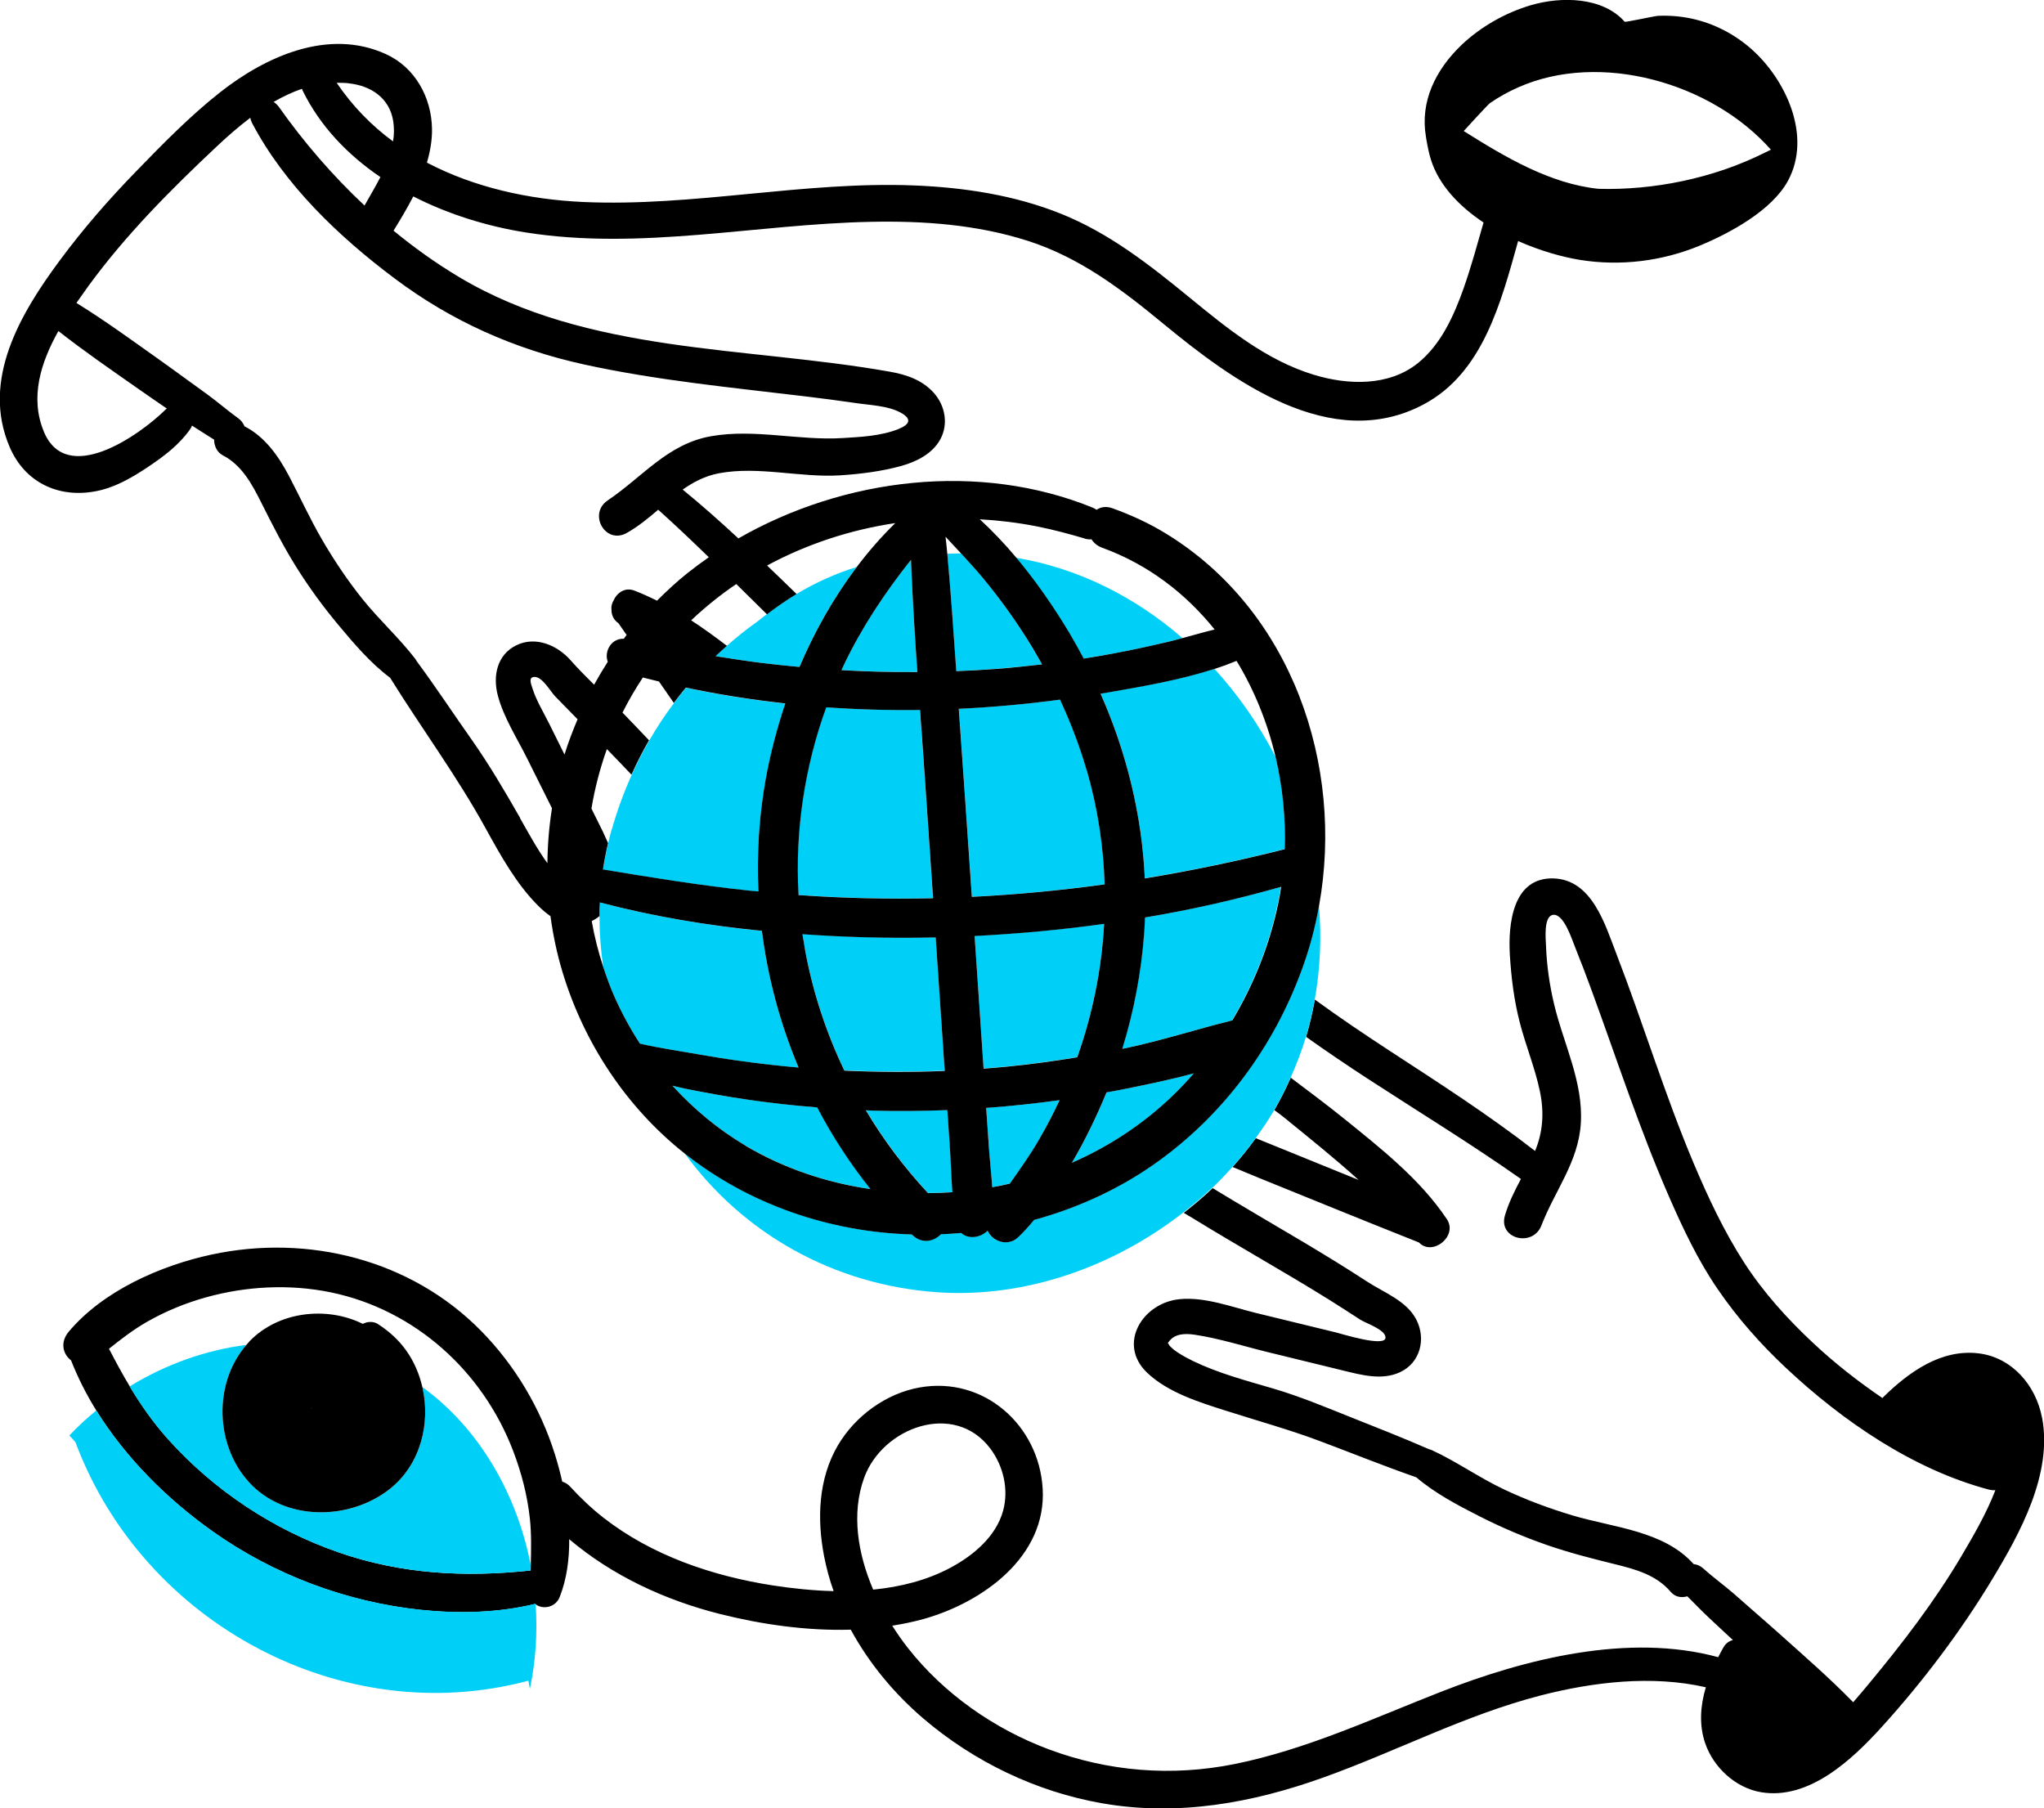<?xml version="1.0" encoding="UTF-8"?>
<svg xmlns="http://www.w3.org/2000/svg" id="Capa_5" viewBox="0 0 205.15 181.45">
  <defs>
    <style>.cls-1{fill:#00d0f7;}</style>
  </defs>
  <path d="m142.42,124.69c1.35,1.41,3.93-.64,2.8-2.34-2.66-3.99-6.63-7.11-10.33-10.1-1.75-1.41-3.55-2.75-5.34-4.1-.49,1.1-1.03,2.18-1.65,3.25.39.28.75.55,1.04.79,2.52,2.05,5.04,4.07,7.42,6.22-2.68-1.09-5.37-2.18-8.05-3.27-.76-.31-1.52-.61-2.27-.92-.73,1-1.5,1.97-2.33,2.89.91.38,1.82.76,2.73,1.13,5.32,2.16,10.65,4.33,15.99,6.45Z"></path>
  <path d="m204.95,142.26c-.61-3.24-3.02-6.05-6.37-6.45-3.76-.45-6.98,1.87-9.54,4.37-.04.04-.06.08-.1.12-2.44-1.66-4.77-3.48-6.94-5.51-2.59-2.42-4.99-5.07-6.92-8.05-2.04-3.15-3.66-6.61-5.12-10.07-2.89-6.86-5.04-13.99-7.72-20.93-1.14-2.95-2.44-7.46-6.31-7.59-4.14-.13-4.57,4.65-4.39,7.68.14,2.29.42,4.54.99,6.76.6,2.34,1.54,4.58,2.03,6.95.43,2.06.31,4.05-.49,5.96-4.7-3.65-9.69-6.85-14.67-10.1-2.51-1.64-5-3.32-7.43-5.09-.23,1.25-.51,2.5-.88,3.74,2.01,1.43,4.05,2.81,6.12,4.16,5.15,3.35,10.41,6.56,15.44,10.1-.62,1.17-1.22,2.36-1.6,3.65-.71,2.38,2.8,3.24,3.66,1.01,1.34-3.48,3.7-6.35,3.95-10.21.27-4.2-1.75-8.04-2.69-12.03-.45-1.91-.73-3.85-.8-5.8-.03-.66-.26-2.95.68-3.12,1.1-.2,1.94,2.53,2.23,3.22.6,1.49,1.17,2.99,1.72,4.5,2.51,6.86,4.77,13.81,7.7,20.52,1.4,3.21,2.92,6.43,4.91,9.33,1.97,2.88,4.3,5.51,6.84,7.89,5.68,5.33,12.76,10.19,20.36,12.21.24.06.46.08.66.06-.91,2.37-2.25,4.65-3.4,6.6-2.68,4.54-5.94,8.78-9.3,12.83-.5.6-1.03,1.23-1.58,1.86-.03-.03-.04-.06-.07-.09-2.34-2.39-4.87-4.59-7.36-6.82-.86-.77-1.72-1.52-2.59-2.28-.65-.57-1.3-1.15-1.96-1.72-1.01-.87-2.1-1.66-3.09-2.55-.29-.26-.62-.38-.93-.41-3.02-3.37-8.03-3.65-12.17-4.89-2.34-.7-4.62-1.55-6.83-2.59-2.49-1.17-4.76-2.79-7.24-3.94-.1-.05-.2-.08-.3-.1-2.65-1.16-5.34-2.21-8.02-3.28-2.55-1.02-5.05-2.06-7.68-2.83-2.7-.79-5.49-1.53-8.03-2.76-.52-.26-1.04-.53-1.53-.86-.22-.15-.31-.21-.45-.33-.09-.08-.18-.16-.27-.25-.09-.1-.1-.1-.09-.09,0,0,0,0,0-.01-.05-.06-.12-.22-.15-.28.01-.02.03-.04.06-.08.6-.86,1.66-.87,2.62-.73,2.47.37,4.93,1.16,7.35,1.75,2.51.61,5.02,1.22,7.53,1.84,1.85.45,3.9,1.02,5.73.17,2.02-.94,2.62-3.31,1.65-5.24-.96-1.92-3.28-2.75-4.99-3.87-2.08-1.36-4.19-2.65-6.32-3.92-3.05-1.82-6.12-3.59-9.15-5.44-.92.88-1.9,1.7-2.9,2.48.27.16.54.32.81.48,4.56,2.81,9.25,5.42,13.8,8.25,1.05.65,2.08,1.33,3.12,2,.55.35,2.49.98,2.52,1.77.05,1.05-4.47-.38-4.98-.5-2.67-.65-5.34-1.3-8.01-1.95-2.41-.59-5.12-1.63-7.64-1.39-3.74.34-6.31,4.48-3.32,7.36,2.13,2.04,5.33,3.01,8.07,3.88,3.1.99,6.18,1.84,9.23,2.98,3.25,1.22,6.47,2.52,9.74,3.66,1.86,1.59,4.15,2.8,6.32,3.9,2.2,1.12,4.48,2.09,6.81,2.9,2.25.78,4.54,1.36,6.85,1.93,2.07.51,4.12,1.08,5.55,2.76.46.54,1.09.62,1.67.45.74.73,1.45,1.48,2.21,2.19.63.59,1.27,1.18,1.9,1.77.16.14.31.29.47.43-.37.09-.72.32-.95.73-.18.32-.36.65-.53.99-9-2.45-19.37.16-27.84,3.48-6.8,2.66-13.48,5.78-20.68,7.24-6.29,1.27-12.67.77-18.69-1.48-5.47-2.05-10.51-5.57-14.13-10.18-.54-.69-1.06-1.43-1.56-2.22,1.08-.17,2.14-.39,3.18-.68,5.89-1.66,12.33-6.25,11.92-13.08-.38-6.37-5.9-11.28-12.33-10.15-3.38.59-6.49,2.87-8.22,5.81-1.97,3.35-2.11,7.38-1.39,11.12.23,1.19.55,2.37.96,3.51-2.08-.05-4.14-.27-6.1-.57-6.06-.94-12.14-3-17.02-6.81-1.19-.93-2.28-1.97-3.3-3.08-.25-.28-.53-.44-.82-.53-.21-.94-.46-1.85-.73-2.72-1.45-4.63-4-8.93-7.4-12.39-7.02-7.16-17.38-9.76-27.08-7.67-5.12,1.1-10.9,3.65-14.33,7.75-.89,1.07-.56,2.26.24,2.86.69,1.75,1.54,3.43,2.54,5.04,2.97,4.79,7.16,8.93,11.66,12.12,6.16,4.37,13.44,7.1,20.95,7.89,3.76.39,7.74.3,11.44-.6.02.01.03.02.05.04.74.55,2,.31,2.41-.75.7-1.78.97-3.77.95-5.79,4.33,3.67,9.65,6.13,15.15,7.51,4.13,1.04,8.68,1.7,13.11,1.57,1.84,3.39,4.38,6.43,7.29,8.92,5.08,4.34,11.34,7.35,17.93,8.5,7.6,1.33,15.09-.02,22.28-2.61,7.27-2.61,14.2-6.26,21.71-8.2,5.28-1.36,11.19-2.07,16.61-.83-.55,1.84-.7,3.77-.06,5.63.83,2.42,3.05,4.47,5.6,4.9,4.82.81,9.15-3.28,12.12-6.55,4.1-4.52,7.93-9.59,11.08-14.81,2.81-4.65,6.07-10.58,5.01-16.21Zm-87.74-7.53s.02.05.03.1c-.03-.08-.09-.01-.03-.1Zm-83.22,21.05c-6.55-2.27-12.49-6.21-17.12-11.36-1.49-1.66-2.73-3.43-3.84-5.29-.74-1.22-1.42-2.49-2.09-3.78,1.21-.97,2.42-1.9,3.79-2.69,1.89-1.08,3.89-1.9,5.98-2.48,4.04-1.12,8.38-1.34,12.5-.49,8.44,1.75,15.25,7.92,18.3,15.93.83,2.17,1.42,4.45,1.67,6.76.17,1.58.13,3.13.09,4.7,0,.17-.01.35-.02.52-6.57.7-12.93.38-19.27-1.82Zm52.74-7.48c1.84-5.07,9.06-7.74,12.67-2.93,1.31,1.75,1.86,4.11,1.28,6.23-.71,2.6-3,4.5-5.28,5.72-2.38,1.27-5.03,1.93-7.76,2.2-1.55-3.61-2.21-7.63-.91-11.22Z"></path>
  <path class="cls-1" d="m94.82,107.45c0-.09-.01-.17-.02-.26-.3-4.38-.59-8.76-.89-13.14-2.45.06-4.9.05-7.36-.02-2-.06-4.01-.16-6.01-.3.08.56.17,1.12.28,1.67.78,4.2,2.11,8.23,3.93,12.01,3.36.16,6.72.17,10.07.03Z"></path>
  <path class="cls-1" d="m97.82,93.91c.02.3.04.59.06.89.28,4.14.56,8.28.84,12.42.82-.06,1.64-.13,2.46-.21,2.32-.23,4.63-.55,6.94-.93,1.54-4.34,2.45-8.85,2.7-13.39-4.31.6-8.65,1-13,1.22Z"></path>
  <path class="cls-1" d="m95.33,114.88l-.24-3.49c-2.54.1-5.08.12-7.61.05-.19,0-.38-.02-.57-.03,1.78,2.96,3.86,5.75,6.24,8.31.82,0,1.64-.03,2.46-.09-.12-1.59-.17-3.19-.27-4.75Z"></path>
  <path class="cls-1" d="m112.55,109.34c-.49.1-.99.18-1.48.27-1,2.43-2.15,4.8-3.48,7.07,3.72-1.63,7.17-3.89,10.1-6.71.75-.73,1.46-1.49,2.15-2.27-2.41.65-4.87,1.17-7.28,1.64Z"></path>
  <path class="cls-1" d="m106.35,110.39c-2.44.34-4.9.6-7.37.78.1,1.4.19,2.8.29,4.2.08,1.23.22,2.5.32,3.76.59-.11,1.18-.23,1.77-.36,1.04-1.47,2.09-2.94,2.99-4.52.72-1.26,1.39-2.55,2.01-3.86Z"></path>
  <path class="cls-1" d="m111.15,69.48c-.23.04-.46.07-.69.11,2.59,5.85,4.15,12.15,4.44,18.54,4.68-.77,9.34-1.74,13.96-2.91.03,0,.05,0,.08-.01.12-3.09-.19-6.22-.91-9.25-1.66-3.21-3.73-6.21-6.15-8.85-3.47,1.12-7.2,1.76-10.73,2.37Z"></path>
  <path class="cls-1" d="m60.56,97.09c.34,1.03.71,2.05,1.16,3.05.72,1.6,1.56,3.13,2.51,4.6,2.06.47,4.18.77,6.26,1.14,2.16.38,4.33.69,6.51.94,1.05.12,2.1.22,3.15.32-1.85-4.41-3.09-9.02-3.68-13.72-5.49-.54-10.95-1.46-16.26-2.85-.02.46-.03.92-.04,1.38,0,1.74.13,3.46.39,5.16Z"></path>
  <path class="cls-1" d="m107.32,63.53c.5.84.98,1.7,1.43,2.56.99-.16,1.98-.33,2.97-.51,1.94-.36,3.87-.78,5.78-1.24.4-.1.79-.2,1.18-.31-4.73-4.11-10.43-7.01-16.71-8.06,2.01,2.39,3.79,4.98,5.33,7.56Z"></path>
  <path class="cls-1" d="m128.57,88.99c-4.51,1.27-9.04,2.3-13.67,3.08-.02.52-.04,1.03-.08,1.55-.28,3.95-1.03,7.85-2.2,11.63.14-.03.28-.05.42-.08,3.58-.76,7.07-1.89,10.61-2.77,2.2-3.68,3.8-7.73,4.65-11.96.1-.48.18-.96.25-1.44Z"></path>
  <path class="cls-1" d="m98.57,57.91c-.68-.82-1.39-1.6-2.11-2.37-.46,0-.92,0-1.39.03.37,3.92.62,7.85.9,11.77,1.33-.05,2.66-.12,3.99-.22,1.54-.12,3.08-.28,4.62-.46-.51-.91-1.04-1.81-1.6-2.7-1.34-2.11-2.81-4.13-4.41-6.05Z"></path>
  <path class="cls-1" d="m92.07,67.43c-.26-3.75-.49-7.5-.64-11.26-2.61,3.28-4.93,6.76-6.75,10.58-.08.16-.15.33-.22.49,2.54.15,5.07.21,7.61.19Z"></path>
  <path class="cls-1" d="m97.54,89.99c4.46-.22,8.9-.64,13.33-1.25-.11-3.83-.69-7.66-1.78-11.4-.71-2.45-1.62-4.83-2.69-7.14-3.36.45-6.76.76-10.16.92.44,6.29.88,12.58,1.31,18.87Z"></path>
  <path class="cls-1" d="m74.91,110.33c-2.03-.3-4.05-.65-6.06-1.07-.46-.09-.91-.2-1.35-.31,2.13,2.35,4.6,4.4,7.36,6.03,3.86,2.28,8.13,3.71,12.54,4.35-2.04-2.55-3.84-5.31-5.35-8.2-2.38-.19-4.76-.46-7.12-.8Z"></path>
  <path class="cls-1" d="m61.39,83.23c-.13.46-.24.92-.35,1.39-.21.88-.38,1.77-.51,2.65,4.86.8,9.74,1.6,14.64,2.12.32.03.64.06.96.09-.18-3.75.05-7.52.73-11.26.46-2.54,1.11-5.1,1.97-7.61-3.36-.37-6.69-.89-9.98-1.59-.42.5-.82,1.01-1.21,1.54-.9,1.2-1.73,2.45-2.48,3.76-.64,1.11-1.23,2.27-1.76,3.45-.79,1.75-1.46,3.58-2,5.48Z"></path>
  <path class="cls-1" d="m76.96,61.64c-.32.24-.64.48-.95.74-1.07.75-2.09,1.57-3.06,2.43-.39.34-.77.68-1.14,1.04,1.49.25,2.99.47,4.49.66,1.31.16,2.62.3,3.93.42,1.51-3.56,3.44-6.97,5.75-10.03-2.11.65-4.14,1.57-6.04,2.71-1.03.61-2.02,1.3-2.97,2.04Z"></path>
  <path class="cls-1" d="m80.14,89.81c4.51.32,9.01.42,13.5.32-.24-3.56-.49-7.12-.73-10.69-.18-2.73-.38-5.47-.58-8.2-3.14.04-6.28-.04-9.42-.27-2.18,6.01-3.15,12.46-2.78,18.84Z"></path>
  <path class="cls-1" d="m121.69,119.19c.7-.67,1.36-1.36,2-2.08.83-.92,1.61-1.89,2.33-2.89.65-.89,1.27-1.8,1.82-2.74.02-.03.03-.05.04-.08.62-1.06,1.16-2.15,1.65-3.25.61-1.35,1.13-2.73,1.55-4.12.37-1.24.66-2.48.88-3.74.56-3.12.69-6.28.42-9.4-.34,1.88-.81,3.74-1.43,5.56-2.71,7.95-7.74,14.98-14.52,19.94-3.79,2.77-8.11,4.78-12.65,6.02-.5.62-1.03,1.21-1.6,1.74-1.05,1-2.6.41-3.07-.66-.71.72-1.94.89-2.65.23-.67.06-1.35.1-2.03.13-.71.73-1.9,1-2.85.09-.02-.02-.05-.05-.07-.07-8.23-.25-16.26-2.99-22.75-8.1-.02-.01-.03-.03-.05-.04,5.84,8.04,14.97,13.23,25.37,13.95,8.77.61,17.69-2.54,24.69-8.01,1.01-.79,1.98-1.61,2.9-2.48Z"></path>
  <path d="m91.52,123.88s.05.05.07.07c.95.91,2.14.64,2.85-.09.68-.03,1.35-.07,2.03-.13.71.66,1.94.49,2.65-.23.48,1.07,2.02,1.65,3.07.66.57-.54,1.09-1.12,1.6-1.74,4.54-1.24,8.87-3.25,12.65-6.02,6.79-4.96,11.81-11.99,14.52-19.94.62-1.81,1.09-3.67,1.43-5.56,2.54-14.12-2.74-29.65-15.39-37.37-1.68-1.03-3.48-1.85-5.33-2.52-.65-.24-1.2-.13-1.61.15-.11-.08-.23-.15-.37-.21-11.41-4.65-24.94-3.02-35.58,3.08-1.81-1.68-3.67-3.33-5.59-4.9,1.08-.76,2.26-1.38,3.66-1.64,3.97-.74,8.13.46,12.14.21,2.03-.13,4.2-.4,6.16-.95,1.52-.42,3.12-1.23,3.9-2.67.83-1.53.48-3.38-.65-4.65-1.16-1.3-2.76-1.84-4.42-2.13-14.42-2.56-30.32-1.76-43.27-9.52-2.31-1.38-4.48-2.94-6.54-4.63.68-1.11,1.37-2.25,1.98-3.44,3.56,1.82,7.48,3.01,11.25,3.61,11.57,1.84,23.11-.83,34.68-1.06,5.3-.11,10.64.28,15.72,1.9,5.21,1.66,9.44,4.87,13.61,8.31,6.92,5.7,16.86,13.07,26.17,8.1,5.9-3.15,7.72-10.14,9.46-16.38,2.12.94,4.31,1.58,6.2,1.89,4.06.65,8.23.14,12.03-1.43,3.01-1.25,7.24-3.52,8.86-6.52,2.41-4.47-.2-10.13-3.68-13.21-1.69-1.49-3.74-2.56-5.94-3.04-1.13-.25-2.28-.34-3.44-.29-.36.02-3.27.67-3.34.59-2.2-2.5-6.37-2.56-9.44-1.65-2.55.76-5.01,2.16-6.93,3.98-2.6,2.49-4.18,5.68-3.57,9.22.01.09.03.17.04.26.12.69.25,1.37.46,2.04.8,2.54,2.82,4.66,5.28,6.3-.64,2.22-1.24,4.45-2.01,6.63-.97,2.73-2.27,5.63-4.59,7.49-2.93,2.34-7.02,2.2-10.43,1.16-4.76-1.44-8.72-4.67-12.5-7.77-4.01-3.28-8.02-6.43-12.86-8.38-4.68-1.88-9.75-2.65-14.76-2.85-11.12-.44-22.12,2.16-33.24,1.66-5.44-.25-10.92-1.46-15.66-3.95.32-1.1.53-2.23.51-3.39-.05-3.16-1.7-6.17-4.63-7.5-5.77-2.63-12.08.24-16.66,3.85-3.03,2.39-5.77,5.2-8.45,7.96-2.73,2.81-5.3,5.76-7.63,8.91-3.95,5.33-7.9,11.99-5.02,18.71,1.5,3.5,4.8,5.12,8.52,4.46,1.96-.34,3.68-1.34,5.32-2.43,1.6-1.07,3.15-2.22,4.27-3.81.09-.12.15-.25.19-.37.74.48,1.48.94,2.22,1.41,0,.63.29,1.27.87,1.57,1.93,1,2.94,2.91,3.88,4.78,1.1,2.2,2.21,4.38,3.52,6.47,1.28,2.04,2.7,3.98,4.24,5.82,1.54,1.85,3.21,3.8,5.16,5.26,3.15,5.07,6.7,9.86,9.58,15.1,1.49,2.7,3.07,5.57,5.27,7.77.38.38.8.74,1.24,1.05.26,1.91.66,3.81,1.23,5.68,2.15,7.08,6.41,13.52,12.22,18.12.02.01.03.03.05.04,6.48,5.11,14.51,7.85,22.75,8.1ZM149.57,10.33c.88-.61,1.83-1.13,2.8-1.56,8.23-3.66,19.41-.49,25.37,6.25-.2.1-.41.2-.61.3-5.19,2.6-11.19,3.78-16.69,3.63-4.86-.5-9.4-3.2-13.53-5.8,0,0,2.42-2.66,2.65-2.82Zm-74.72,104.65c-2.76-1.63-5.22-3.68-7.36-6.03.45.11.9.22,1.35.31,2.01.41,4.03.77,6.06,1.07,2.36.35,4.74.61,7.12.8,1.51,2.89,3.31,5.65,5.35,8.2-4.4-.64-8.68-2.07-12.54-4.35Zm-12.37-43.47c.6-1.21,1.29-2.38,2.04-3.52.54.14,1.08.27,1.62.4.5.72.99,1.44,1.49,2.15.39-.52.79-1.04,1.21-1.54,3.29.7,6.62,1.22,9.98,1.59-.85,2.52-1.51,5.08-1.97,7.61-.67,3.74-.9,7.52-.73,11.26-.32-.03-.64-.06-.96-.09-4.9-.52-9.78-1.31-14.64-2.12.13-.88.3-1.76.51-2.65-.17-.39-.35-.78-.53-1.16-.38-.77-.76-1.53-1.14-2.3.34-2.03.86-4.03,1.55-5.97.83.85,1.65,1.71,2.47,2.57.53-1.19,1.12-2.34,1.76-3.45-.89-.93-1.77-1.87-2.67-2.79Zm22.2-4.75c1.82-3.82,4.14-7.29,6.75-10.58.15,3.75.38,7.51.64,11.26-2.54.02-5.08-.04-7.61-.19.08-.16.14-.33.22-.49Zm24.41,10.59c1.08,3.74,1.66,7.57,1.78,11.4-4.43.61-8.87,1.03-13.33,1.25-.43-6.29-.86-12.58-1.31-18.87,3.41-.16,6.8-.47,10.16-.92,1.07,2.31,1.98,4.69,2.69,7.14Zm-1.51,39.34c1.33-2.27,2.48-4.64,3.48-7.07.49-.09.99-.17,1.48-.27,2.41-.48,4.87-.99,7.28-1.64-.68.79-1.4,1.55-2.15,2.27-2.93,2.82-6.37,5.08-10.1,6.71Zm-14.44,3.04c-2.38-2.56-4.47-5.34-6.24-8.31.19,0,.38.02.57.03,2.54.07,5.08.05,7.61-.05l.24,3.49c.11,1.56.15,3.17.27,4.75-.82.06-1.64.09-2.46.09Zm-12.32-24.31c-.1-.56-.19-1.11-.28-1.67,2.01.14,4.01.24,6.01.3,2.45.07,4.9.08,7.36.02.3,4.38.59,8.76.89,13.14,0,.09.01.17.02.26-3.36.14-6.72.12-10.07-.03-1.82-3.79-3.15-7.81-3.93-12.01Zm18.77,23.72c-.09-1.26-.23-2.52-.32-3.76-.09-1.4-.19-2.8-.29-4.2,2.46-.18,4.92-.44,7.37-.78-.61,1.31-1.28,2.6-2.01,3.86-.9,1.58-1.95,3.04-2.99,4.52-.59.14-1.18.26-1.77.36Zm1.59-12.11c-.82.08-1.64.15-2.46.21-.28-4.14-.56-8.28-.84-12.42-.02-.3-.04-.59-.06-.89,4.35-.22,8.69-.62,13-1.22-.25,4.54-1.16,9.05-2.7,13.39-2.3.38-4.61.7-6.94.93Zm-1.21-39.9c-1.33.1-2.66.17-3.99.22-.28-3.92-.54-7.85-.9-11.77-.05-.58-.12-1.15-.18-1.72.52.56,1.05,1.13,1.57,1.69.72.78,1.43,1.56,2.11,2.37,1.6,1.92,3.07,3.94,4.41,6.05.56.88,1.09,1.78,1.6,2.7-1.54.18-3.07.34-4.62.46Zm-7.63,4.12c.2,2.74.4,5.47.58,8.2.24,3.56.48,7.12.73,10.69-4.49.1-9,0-13.5-.32-.37-6.38.6-12.83,2.78-18.84,3.13.22,6.28.31,9.42.27Zm-35.69,4.45c-.51-1.03-1.02-2.06-1.53-3.08-.56-1.13-1.26-2.26-1.65-3.46-.16-.5-.49-1.23.2-1.23.78,0,1.58,1.47,2.06,1.96.75.76,1.49,1.53,2.24,2.29-.49,1.16-.94,2.33-1.31,3.53Zm3.56,14.86c5.32,1.4,10.77,2.31,16.26,2.85.59,4.7,1.83,9.31,3.68,13.72-1.05-.09-2.1-.2-3.15-.32-2.18-.25-4.35-.56-6.51-.94-2.08-.37-4.2-.67-6.26-1.14-.95-1.46-1.79-3-2.51-4.6-.45-1-.82-2.02-1.16-3.05-.5-1.53-.9-3.08-1.17-4.65.28-.14.54-.3.78-.5,0-.46.01-.92.04-1.38Zm63.46,11.84c-3.55.88-7.03,2.01-10.61,2.77-.14.03-.28.05-.42.08,1.17-3.78,1.91-7.68,2.2-11.63.04-.52.06-1.03.08-1.55,4.62-.77,9.16-1.8,13.67-3.08-.07.48-.16.96-.25,1.44-.85,4.23-2.45,8.28-4.65,11.96Zm5.27-17.17s-.05,0-.08.01c-4.63,1.17-9.28,2.14-13.96,2.91-.29-6.39-1.85-12.69-4.44-18.54.23-.04.46-.07.69-.11,3.52-.61,7.25-1.25,10.73-2.37.76-.24,1.5-.51,2.23-.81,1.8,2.96,3.12,6.25,3.92,9.66.71,3.03,1.02,6.16.91,9.25Zm-20.08-31.18c.25.07.48.09.69.07.23.36.57.66,1.06.84,4.6,1.67,8.38,4.58,11.3,8.21-1.08.26-2.14.57-3.21.86-.39.11-.79.21-1.18.31-1.92.46-3.85.88-5.78,1.24-.99.18-1.98.36-2.97.51-.46-.86-.93-1.72-1.43-2.56-1.55-2.58-3.33-5.17-5.33-7.56-1.15-1.37-2.37-2.66-3.67-3.86,1.92.11,3.83.34,5.71.71,1.62.32,3.23.75,4.82,1.22Zm-19-1.56c-1.39,1.36-2.69,2.84-3.87,4.41-2.31,3.06-4.24,6.47-5.75,10.03-1.31-.12-2.62-.26-3.93-.42-1.5-.19-2.99-.42-4.49-.66.37-.35.75-.7,1.14-1.04-1.17-.89-2.36-1.76-3.59-2.56,1.42-1.34,2.93-2.56,4.53-3.64,1.03,1.01,2.05,2.03,3.08,3.04.95-.73,1.94-1.42,2.97-2.04-.98-.96-1.97-1.91-2.96-2.86,4-2.16,8.37-3.59,12.88-4.26Zm-53.27-31.86c-3.19-2.99-6.06-6.31-8.6-9.9-.16-.22-.34-.38-.53-.5.92-.53,1.86-.98,2.85-1.32.02.07.04.14.08.21,1.76,3.57,4.52,6.43,7.79,8.65-.5.98-1.07,1.92-1.59,2.85Zm-1.61-12.27c2.24.23,4.13,1.47,4.49,3.82.1.68.09,1.35-.02,2.01-2.17-1.59-4.08-3.55-5.66-5.88.39,0,.79,0,1.19.04ZM4.41,43.33c-1.44-3.43-.32-6.95,1.45-10.11,2.61,2.05,5.34,3.92,8.05,5.82.92.65,1.85,1.28,2.78,1.92.02.01.04.03.06.04-.06.04-.12.08-.17.14-2.66,2.6-9.88,7.65-12.17,2.2Zm47.78,38.73c-1.54-2.69-3.05-5.27-4.84-7.82-1.85-2.62-3.61-5.3-5.52-7.88-.04-.08-.09-.16-.14-.23-1.62-2.11-3.62-3.91-5.29-5.99-1.5-1.87-2.84-3.87-4.05-5.94-1.23-2.11-2.24-4.33-3.37-6.48-1.05-1.98-2.4-3.9-4.44-4.94-.13-.32-.35-.62-.66-.83-1.05-.75-2.02-1.61-3.07-2.37-.73-.53-1.45-1.06-2.18-1.58-.94-.68-1.88-1.37-2.83-2.04-2.68-1.9-5.34-3.84-8.13-5.56.41-.59.82-1.17,1.22-1.72,3.74-5.12,8.23-9.63,12.84-13.96,1.05-.99,2.19-1.99,3.39-2.9.03.16.08.33.17.51,3.29,6.25,8.71,11.41,14.3,15.6,5.72,4.3,12.03,7.1,19.01,8.64,7.35,1.61,14.86,2.32,22.33,3.22,1.64.2,3.28.41,4.91.65,1.43.22,3.25.26,4.54.96,1.2.65.92,1.2-.22,1.66-1.72.69-3.77.79-5.59.9-4.4.27-8.8-.95-13.18-.19-4.38.76-6.9,4.1-10.39,6.44-2.01,1.35-.24,4.48,1.91,3.27,1.15-.65,2.16-1.48,3.15-2.33,1.73,1.55,3.41,3.15,5.08,4.77-.73.51-1.45,1.04-2.14,1.59-1.08.86-2.09,1.8-3.06,2.77-.74-.37-1.49-.71-2.26-1.01-.96-.37-1.77.22-2.12,1.03-.15.26-.23.56-.19.89,0,.52.21,1.02.7,1.35.27.4.55.79.82,1.18-.1.12-.18.25-.28.38-1.29-.05-1.99,1.3-1.61,2.31-.48.75-.94,1.52-1.37,2.3-.81-.8-1.61-1.6-2.36-2.45-1.33-1.51-3.52-2.46-5.46-1.5-1.93.95-2.36,3.08-1.85,5.02.58,2.22,1.96,4.34,2.97,6.38.82,1.65,1.65,3.3,2.47,4.95-.29,1.82-.44,3.66-.46,5.51-1.05-1.44-1.91-3.06-2.76-4.54Z"></path>
  <path class="cls-1" d="m31.16,135.85s-.08,0-.12.01c0,0-.01,0-.02,0,.18-.01.19-.02.14-.01Z"></path>
  <path class="cls-1" d="m31.27,141.33s.01-.04.02-.06c0-.04,0-.03-.04.1,0-.01.01-.03.02-.04Z"></path>
  <path class="cls-1" d="m36.59,142.26s.03-.06.05-.1c0,0,0-.02.01-.02-.06.12-.07.14-.06.12Z"></path>
  <path class="cls-1" d="m53.27,157.08c-1.4-7.27-5.27-13.83-10.88-17.89.85,3.67-.2,7.77-3.22,10.19-4.03,3.23-10.54,3.32-14.17-.63-3.42-3.73-3.6-9.95-.27-13.79-4.07.52-8.09,1.94-11.72,4.17,1.12,1.86,2.36,3.63,3.84,5.29,4.63,5.16,10.57,9.09,17.12,11.36,6.34,2.2,12.7,2.52,19.27,1.82,0-.17,0-.35.02-.52Z"></path>
  <path class="cls-1" d="m42.27,161.55c-7.51-.79-14.79-3.52-20.95-7.89-4.5-3.19-8.69-7.33-11.66-12.12-.94.78-1.85,1.6-2.7,2.51l.61.67c6.85,18.34,26.94,28.92,45.46,23.94l.15.83c.6-2.82.77-5.69.58-8.51-.02-.01-.03-.02-.05-.04-3.7.91-7.69,1-11.44.6Z"></path>
  <path class="cls-1" d="m30.89,141.61s.07,0,.15,0c-.07-.02-.13-.03-.15,0Z"></path>
  <path class="cls-1" d="m30.26,141.3c.05-.04.13-.1.09-.09-.03.03-.06.06-.08.08,0,0,0,0,0,0,0,0,0,0,0,0Z"></path>
  <path d="m37.96,132.88c-.47-.3-1.06-.28-1.55-.03-3.64-1.8-8.45-1.24-11.33,1.71-.12.13-.23.26-.35.4-3.33,3.84-3.15,10.06.27,13.79,3.62,3.95,10.13,3.86,14.17.63,3.02-2.42,4.07-6.52,3.22-10.19-.3-1.3-.83-2.55-1.61-3.65-.76-1.07-1.72-1.94-2.82-2.65Zm-6.8,2.97s.04,0-.14.01c0,0,.01,0,.02,0,.04,0,.08,0,.12-.01Zm5.42,6.42s0,0,.06-.12c0,0,0,.02-.01.02-.01.03-.03.06-.05.1Zm-5.3-.99s-.01.04-.02.06c0,.01-.01.03-.02.04.03-.13.04-.14.04-.1Zm-.39.34s.08-.01.15,0c-.07,0-.15,0-.15,0Zm-.55-.4s-.03.05-.09.09c0,0,0,0,0,0,0,0,0,0,0,0,.03-.03.06-.05.08-.08Z"></path>
</svg>
